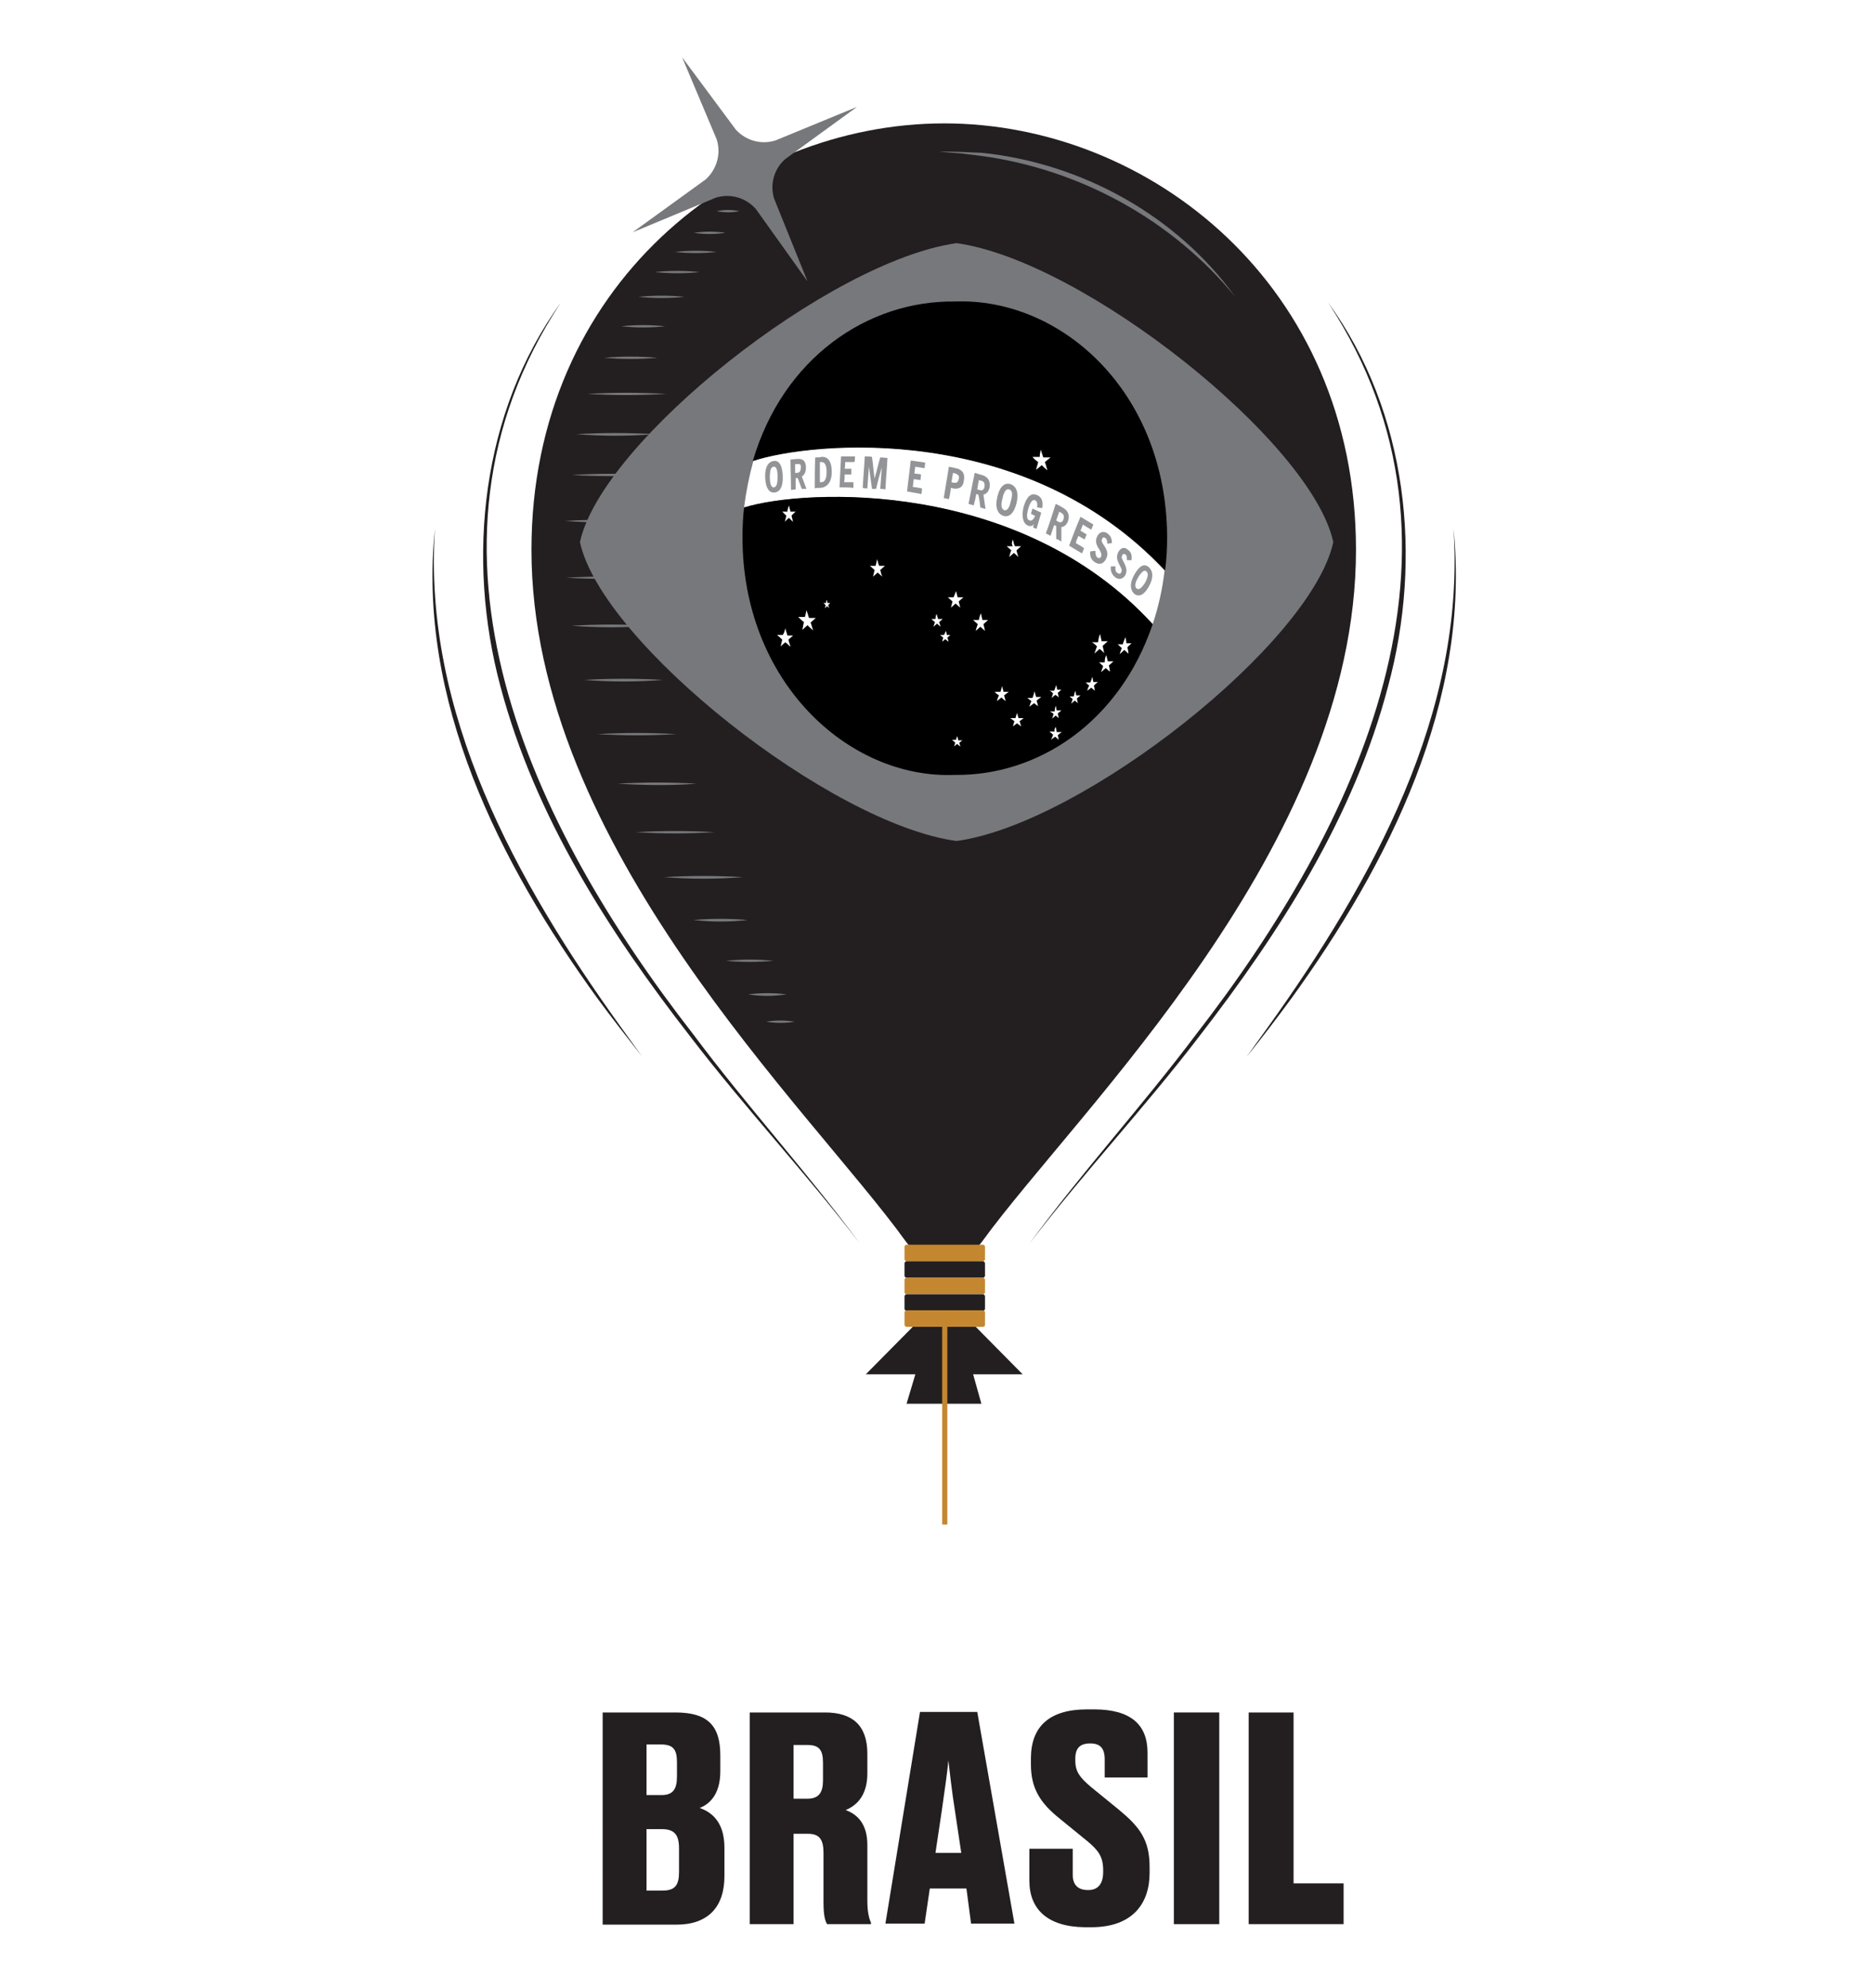<?xml version="1.0" encoding="utf-8"?>
<!-- Generator: Adobe Illustrator 26.4.1, SVG Export Plug-In . SVG Version: 6.00 Build 0)  -->
<svg version="1.1" id="Capa_1" xmlns="http://www.w3.org/2000/svg" xmlns:xlink="http://www.w3.org/1999/xlink" x="0px" y="0px"
	 viewBox="0 0 363 385" style="enable-background:new 0 0 363 385;" xml:space="preserve">
<style type="text/css">
	.st0{fill:#FFFFFF;}
	.st1{fill:#626366;}
	.st2{fill:#B1B3B5;}
	.st3{fill:#D0D2D3;}
	.st4{fill:#231F20;}
	.st5{fill:#C48730;}
	.st6{fill:none;stroke:#C48730;stroke-miterlimit:10;}
	.st7{fill:#77787B;}
	.st8{fill:#E4BD89;}
	.st9{fill:none;stroke:#231F20;stroke-miterlimit:10;}
	.st10{filter:url(#Adobe_OpacityMaskFilter);}
	.st11{fill:#373334;}
	.st12{fill:#4B4849;}
	.st13{fill:#5F5C5D;}
	.st14{fill:#737071;}
	.st15{fill:#878585;}
	.st16{fill:#9B999A;}
	.st17{fill:#AFAEAE;}
	.st18{fill:#C3C2C2;}
	.st19{fill:#D7D6D6;}
	.st20{fill:#EBEBEB;}
	.st21{mask:url(#SVGID_1_);}
	.st22{fill:#5A3D01;}
	.st23{fill:#B3B3B3;}
	.st24{fill:#929497;}
	.st25{fill:#F0DCBE;}
	.st26{fill:none;stroke:#E4BD89;stroke-width:0.3;stroke-linecap:round;stroke-linejoin:round;stroke-miterlimit:10;}
</style>
<g>
	<g>
		<g>
			<circle class="st0" cx="183.7" cy="183.7" r="111.7"/>
			<path class="st4" d="M103,106.5c0,57.5,54.2,108.5,72.5,133.9c3.7,5.1,11.2,5.1,14.9,0c18.4-25.3,72.4-76.3,72.4-133.9
				c0-51.3-40.1-82.6-79.8-82.6S103,55.2,103,106.5z"/>
			<g>
				<path class="st7" d="M239.4,57.5c-12.2-14.9-30.1-24.7-49.2-27.3c0,0-4.1-0.5-4.1-0.5s-4.1-0.3-4.1-0.3c2.4-0.1,5.9,0.1,8.3,0.2
					C209.6,31.6,228,41.7,239.4,57.5L239.4,57.5z"/>
			</g>
			<g>
				<path class="st4" d="M108.7,58.6c-31.6,47.9-5.7,101.5,25.7,141.8c10.3,13.8,22,26.6,32.2,40.4c-10.5-13.7-22.3-26.3-32.8-40
					C118,180.5,103.7,158.2,97,133C90.3,108.1,93.3,79.9,108.7,58.6L108.7,58.6z"/>
			</g>
			<g>
				<path class="st4" d="M84.3,102.4c-2.4,35.7,15.8,68.4,36,96.5c0,0,4.1,5.7,4.1,5.7c-2.9-3.7-5.8-7.4-8.6-11.2
					C96.8,167.2,80.8,135.6,84.3,102.4L84.3,102.4z"/>
			</g>
			<g>
				<path class="st4" d="M257.4,58.6c15.4,21.2,18.4,49.4,11.6,74.4c-6.6,25.2-20.9,47.5-36.7,67.9c-10.5,13.7-22.3,26.3-32.8,40
					c10.2-13.9,21.9-26.7,32.2-40.4C263,160.2,288.9,106.5,257.4,58.6L257.4,58.6z"/>
			</g>
			<g>
				<path class="st4" d="M281.7,102.4c3.4,33.3-12.5,64.9-31.5,91.1c-2.8,3.8-5.6,7.5-8.6,11.2l4.1-5.7
					C265.9,170.8,284.1,138,281.7,102.4L281.7,102.4z"/>
			</g>
			<path class="st5" d="M190.5,244.3h-14.8c-0.2,0-0.4-0.2-0.4-0.4v-2.4c0-0.2,0.2-0.4,0.4-0.4h14.8c0.2,0,0.4,0.2,0.4,0.4v2.4
				C190.9,244.1,190.7,244.3,190.5,244.3z"/>
			<path class="st4" d="M190.5,247.5h-14.8c-0.2,0-0.4-0.2-0.4-0.4v-2.4c0-0.2,0.2-0.4,0.4-0.4h14.8c0.2,0,0.4,0.2,0.4,0.4v2.4
				C190.9,247.3,190.7,247.5,190.5,247.5z"/>
			<path class="st5" d="M190.5,250.7h-14.8c-0.2,0-0.4-0.2-0.4-0.4v-2.4c0-0.2,0.2-0.4,0.4-0.4h14.8c0.2,0,0.4,0.2,0.4,0.4v2.4
				C190.9,250.5,190.7,250.7,190.5,250.7z"/>
			<path class="st4" d="M190.5,253.9h-14.8c-0.2,0-0.4-0.2-0.4-0.4v-2.4c0-0.2,0.2-0.4,0.4-0.4h14.8c0.2,0,0.4,0.2,0.4,0.4v2.4
				C190.9,253.7,190.7,253.9,190.5,253.9z"/>
			<path class="st5" d="M190.5,257h-14.8c-0.2,0-0.4-0.2-0.4-0.4v-2.4c0-0.2,0.2-0.4,0.4-0.4h14.8c0.2,0,0.4,0.2,0.4,0.4v2.4
				C190.9,256.9,190.7,257,190.5,257z"/>
			<polygon class="st4" points="198.2,266.2 189.1,257 185.9,257 180.1,257 176.9,257 167.8,266.2 177.4,266.2 175.7,271.9 
				190.2,271.9 188.6,266.2 			"/>
			<line class="st6" x1="183.1" y1="255.4" x2="183.1" y2="295.3"/>
			<path class="st7" d="M166.1,20.7l-13.9,10.1c-2.2,1.9-3,4.9-2.2,7.6l6.5,16.1l-10-14c-1.9-2.2-5-3.1-7.8-2.2l-16.1,6.7l14.1-10.2
				c2.2-1.9,3.1-5,2.2-7.8l-6.7-15.9l10.4,14c1.9,2.1,4.9,3,7.7,2.1L166.1,20.7z"/>
			<g>
				<path class="st7" d="M138.9,40.9c1.5-0.3,2.9-0.3,4.4,0C141.9,41.2,140.4,41.2,138.9,40.9L138.9,40.9z"/>
			</g>
			<g>
				<path class="st7" d="M134.5,45.1c2-0.3,4.1-0.3,6.1,0C138.5,45.4,136.5,45.4,134.5,45.1L134.5,45.1z"/>
			</g>
			<g>
				<path class="st7" d="M130.8,48.8c2.7-0.3,5.4-0.3,8.1,0C136.2,49.1,133.5,49.1,130.8,48.8L130.8,48.8z"/>
			</g>
			<g>
				<path class="st7" d="M126.9,52.7c2.9-0.3,5.8-0.3,8.7,0C132.8,53,129.9,53,126.9,52.7L126.9,52.7z"/>
			</g>
			<g>
				<path class="st7" d="M123.7,57.5c3-0.3,6-0.3,9,0C129.7,57.8,126.7,57.8,123.7,57.5L123.7,57.5z"/>
			</g>
			<g>
				<path class="st7" d="M120.4,63.2c2.8-0.3,5.7-0.3,8.5,0C126.1,63.5,123.2,63.5,120.4,63.2L120.4,63.2z"/>
			</g>
			<g>
				<path class="st7" d="M117.1,69.3c3.4-0.3,6.8-0.3,10.3,0C124,69.6,120.5,69.6,117.1,69.3L117.1,69.3z"/>
			</g>
			<g>
				<path class="st7" d="M113.8,76.3c5.1-0.3,10.2-0.3,15.3,0C124,76.6,118.9,76.6,113.8,76.3L113.8,76.3z"/>
			</g>
			<g>
				<path class="st7" d="M111.7,84.1c5.1-0.3,10.2-0.3,15.3,0C121.8,84.5,116.7,84.5,111.7,84.1L111.7,84.1z"/>
			</g>
			<g>
				<path class="st7" d="M110.8,92c5.1-0.3,10.2-0.3,15.3,0C121,92.3,115.9,92.3,110.8,92L110.8,92z"/>
			</g>
			<g>
				<path class="st7" d="M109.5,100.9c5.1-0.3,10.2-0.3,15.3,0C119.7,101.3,114.6,101.3,109.5,100.9L109.5,100.9z"/>
			</g>
			<g>
				<path class="st7" d="M109.7,111.9c5.1-0.3,10.2-0.3,15.3,0C119.9,112.2,114.8,112.2,109.7,111.9L109.7,111.9z"/>
			</g>
			<g>
				<path class="st7" d="M110.8,121.2c5.1-0.3,10.2-0.3,15.3,0C121,121.6,115.9,121.6,110.8,121.2L110.8,121.2z"/>
			</g>
			<g>
				<path class="st7" d="M113.2,131.7c5.1-0.3,10.2-0.3,15.3,0C123.4,132.1,118.3,132.1,113.2,131.7L113.2,131.7z"/>
			</g>
			<g>
				<path class="st7" d="M115.8,142.2c5.1-0.3,10.2-0.3,15.3,0C126,142.5,120.9,142.5,115.8,142.2L115.8,142.2z"/>
			</g>
			<g>
				<path class="st7" d="M119.7,151.8c5.1-0.3,10.2-0.3,15.3,0C129.9,152.2,124.8,152.1,119.7,151.8L119.7,151.8z"/>
			</g>
			<g>
				<path class="st7" d="M123.2,161.2c5.1-0.3,10.2-0.3,15.3,0C133.4,161.5,128.3,161.5,123.2,161.2L123.2,161.2z"/>
			</g>
			<g>
				<path class="st7" d="M128.7,169.9c5.1-0.3,10.2-0.3,15.3,0C138.9,170.3,133.8,170.3,128.7,169.9L128.7,169.9z"/>
			</g>
			<g>
				<path class="st7" d="M134.4,178.2c3.5-0.3,7-0.3,10.5,0C141.4,178.6,137.9,178.6,134.4,178.2L134.4,178.2z"/>
			</g>
			<g>
				<path class="st7" d="M140.7,186.1c3.1-0.3,6.1-0.3,9.2,0C146.8,186.4,143.7,186.4,140.7,186.1L140.7,186.1z"/>
			</g>
			<g>
				<path class="st7" d="M145,192.6c2.5-0.3,5-0.3,7.4,0C149.9,193,147.5,193,145,192.6L145,192.6z"/>
			</g>
			<g>
				<path class="st7" d="M148.5,197.9c1.8-0.3,3.6-0.3,5.5,0C152.2,198.2,150.4,198.2,148.5,197.9L148.5,197.9z"/>
			</g>
		</g>
		<g>
			<path class="st7" d="M185.4,47.1c-24.6,3.4-68.8,38.4-73,57.9c4.2,19.5,48.5,54.6,73,57.9c24.6-3.4,68.8-38.4,73-57.9
				C254.2,85.6,210,50.5,185.4,47.1z"/>
			<g>
				<path d="M225.8,110.5c0.3-2.2,0.4-4.4,0.4-6.6c-0.2-28.2-20.7-46.3-41.2-45.5c-16.7-0.2-33.2,10.8-39.1,30.9
					C157.2,85.6,198.5,81.5,225.8,110.5z"/>
				<path class="st0" d="M146,89.3c-0.8,2.9-1.4,5.9-1.8,9c12-3.7,53.5-5.4,79.2,22.6c1.1-3.3,1.9-6.8,2.3-10.4
					C198.5,81.5,157.2,85.6,146,89.3z"/>
				<path d="M144.2,98.3c-0.2,1.8-0.3,3.7-0.3,5.6c-0.1,28,20.4,47,41.1,46.2c16.3,0.2,32-10.3,38.4-29.2
					C197.7,92.8,156.2,94.6,144.2,98.3z"/>
				<g>
					<path class="st24" d="M150.1,95.4c-1,0.1-1.7-0.8-1.8-2.8c-0.1-2,0.5-3.1,1.6-3.3c1-0.2,1.7,0.7,1.8,2.8
						C151.8,94.2,151.2,95.3,150.1,95.4z M149.9,90.4c-0.5,0.1-0.7,0.7-0.7,2.1c0,1.4,0.4,2,0.8,1.9c0.5-0.1,0.7-0.7,0.7-2.1
						C150.7,90.9,150.4,90.3,149.9,90.4z"/>
					<path class="st24" d="M155.4,94.7c-0.3-0.7-0.5-1.4-0.8-2.1c-0.1,0-0.3,0-0.4,0c0,0.7,0,1.5,0,2.2c-0.3,0-0.6,0.1-0.9,0.1
						c0-2-0.1-4-0.1-5.9c0.4,0,0.9-0.1,1.3-0.1c1-0.1,1.7,0.3,1.7,1.7c0,0.8-0.3,1.4-0.8,1.7c0,0,0.9,2.4,0.9,2.4
						C156.1,94.7,155.7,94.7,155.4,94.7z M154.5,89.9c-0.1,0-0.2,0-0.4,0c0,0.6,0,1.2,0,1.7c0.1,0,0.2,0,0.3,0c0.5,0,0.8-0.3,0.8-1
						C155.3,90,155,89.8,154.5,89.9z"/>
					<path class="st24" d="M159,94.5c-0.4,0-0.8,0-1.1,0.1c0-2,0-4,0.1-6c0.4,0,0.8,0,1.2-0.1c1.2-0.1,2,0.8,2,2.9
						C161.2,93.4,160.3,94.4,159,94.5z M159.2,89.5c-0.1,0-0.2,0-0.3,0c0,1.3,0,2.6,0,3.9c0.1,0,0.2,0,0.3,0c0.6,0,1-0.6,1-2
						C160.2,90,159.8,89.5,159.2,89.5z"/>
					<path class="st24" d="M162.7,94.4c0.1-2,0.2-4,0.3-6c0.9,0,1.8,0,2.7,0c0,0.4,0,0.7-0.1,1.1c-0.6,0-1.2,0-1.8,0
						c0,0.4,0,0.8-0.1,1.3c0.4,0,0.9,0,1.3,0c0,0.4,0,0.7,0,1.1c-0.4,0-0.9,0-1.3,0c0,0.5,0,1-0.1,1.5c0.6,0,1.2,0,1.8,0
						c0,0.4,0,0.7,0,1.1C164.6,94.4,163.7,94.4,162.7,94.4z"/>
					<path class="st24" d="M170.6,94.7c0.1-1.4,0.2-2.8,0.3-4.2c0,0,0,0,0,0c-0.4,1.4-0.8,2.8-1.1,4.2c-0.3,0-0.6,0-0.8,0
						c-0.2-1.4-0.4-2.9-0.6-4.3c0,0,0,0,0,0c-0.1,1.4-0.2,2.8-0.3,4.2c-0.3,0-0.6,0-0.9-0.1c0.1-2,0.3-4.1,0.4-6.1
						c0.5,0,0.9,0,1.4,0.1c0.2,1.4,0.3,2.8,0.5,4.2c0,0,0,0,0,0c0.4-1.4,0.7-2.8,1.1-4.1c0.5,0,0.9,0.1,1.4,0.1
						c-0.1,2-0.3,4-0.4,6.1C171.2,94.7,170.9,94.7,170.6,94.7z"/>
					<path class="st24" d="M175.8,95.2c0.2-2,0.5-4,0.7-6c0.9,0.1,1.9,0.3,2.8,0.4c0,0.4-0.1,0.7-0.1,1.1c-0.6-0.1-1.2-0.2-1.8-0.3
						c-0.1,0.4-0.1,0.8-0.2,1.3c0.4,0.1,0.9,0.1,1.3,0.2c0,0.4-0.1,0.7-0.1,1.1c-0.4-0.1-0.9-0.1-1.3-0.2c-0.1,0.5-0.1,1-0.2,1.5
						c0.6,0.1,1.2,0.2,1.8,0.3c0,0.4-0.1,0.7-0.1,1.1C177.7,95.5,176.8,95.4,175.8,95.2z"/>
					<path class="st24" d="M184.7,94.6c-0.1,0-0.2-0.1-0.4-0.1c-0.1,0.7-0.2,1.5-0.4,2.2c-0.3-0.1-0.7-0.2-1-0.2
						c0.3-2,0.7-4.1,1-6.1c0.5,0.1,0.9,0.2,1.4,0.3c1,0.2,1.8,0.9,1.5,2.3C186.7,94.5,185.7,94.8,184.7,94.6z M185.1,91.7
						c-0.1,0-0.3-0.1-0.4-0.1c-0.1,0.6-0.2,1.2-0.3,1.8c0.1,0,0.2,0.1,0.4,0.1c0.6,0.1,0.9-0.1,1-0.7
						C186,92.2,185.7,91.9,185.1,91.7z"/>
					<path class="st24" d="M190,98.3c-0.1-0.8-0.2-1.7-0.4-2.5c-0.1,0-0.3-0.1-0.4-0.1c-0.1,0.7-0.3,1.5-0.5,2.2
						c-0.3-0.1-0.7-0.2-1-0.3c0.4-2,0.8-4,1.2-6c0.5,0.1,0.9,0.3,1.4,0.4c1,0.3,1.7,1,1.5,2.4c-0.2,0.8-0.6,1.3-1.2,1.4
						c0,0,0.4,2.8,0.4,2.8C190.7,98.5,190.3,98.4,190,98.3z M190.1,93.1c-0.1,0-0.3-0.1-0.4-0.1c-0.1,0.6-0.2,1.2-0.3,1.8
						c0.1,0,0.2,0.1,0.4,0.1c0.5,0.2,0.9,0,1-0.6C190.9,93.6,190.7,93.2,190.1,93.1z"/>
					<path class="st24" d="M194.4,99.9c-1.1-0.4-1.6-1.7-1.1-3.7c0.5-2.1,1.5-2.8,2.6-2.4c1.1,0.4,1.6,1.7,1.1,3.7
						C196.5,99.5,195.5,100.3,194.4,99.9z M195.6,94.8c-0.5-0.2-1,0.3-1.3,1.7c-0.4,1.4-0.2,2.1,0.3,2.3c0.5,0.2,1-0.3,1.3-1.7
						C196.3,95.7,196.2,95,195.6,94.8z"/>
					<path class="st24" d="M200.2,102.1c0.1-0.2,0.1-0.4,0.2-0.6c0,0,0,0,0,0c-0.3,0.4-0.7,0.5-1.2,0.3c-0.9-0.4-1.3-1.7-0.8-3.7
						c0.6-2,1.5-2.7,2.6-2.2c0.9,0.4,1.2,1.2,1,2.5c-0.3,0-0.7-0.1-1-0.1c0.1-0.8,0-1.2-0.4-1.4c-0.4-0.2-0.9,0.2-1.3,1.6
						c-0.4,1.4-0.3,2.1,0.2,2.3c0.5,0.2,0.9-0.3,1.1-0.9c0,0,0,0,0,0c-0.3-0.1-0.5-0.2-0.8-0.4c0.1-0.3,0.2-0.6,0.3-1
						c0.6,0.3,1.1,0.5,1.7,0.8c-0.3,1-0.6,2.1-0.9,3.1C200.7,102.4,200.4,102.3,200.2,102.1z"/>
					<path class="st24" d="M204.7,104.4c0-0.8,0-1.7,0-2.5c-0.1-0.1-0.3-0.1-0.4-0.2c-0.2,0.7-0.5,1.4-0.7,2.1
						c-0.3-0.2-0.6-0.3-0.9-0.5c0.7-1.9,1.3-3.8,1.9-5.7c0.4,0.2,0.9,0.4,1.3,0.7c1,0.5,1.5,1.4,1.1,2.6c-0.3,0.8-0.7,1.1-1.3,1.2
						c0,0,0,2.8,0,2.8C205.4,104.7,205.1,104.5,204.7,104.4z M205.6,99.3c-0.1-0.1-0.2-0.1-0.3-0.2c-0.2,0.6-0.4,1.1-0.6,1.7
						c0.1,0.1,0.2,0.1,0.3,0.2c0.5,0.3,0.9,0.2,1.1-0.4C206.3,99.9,206.1,99.5,205.6,99.3z"/>
					<path class="st24" d="M207.2,105.7c0.7-1.9,1.4-3.7,2.2-5.6c0.8,0.5,1.7,1,2.5,1.5c-0.1,0.3-0.3,0.7-0.4,1
						c-0.5-0.3-1.1-0.6-1.6-1c-0.2,0.4-0.3,0.8-0.5,1.2c0.4,0.2,0.8,0.5,1.2,0.7c-0.1,0.3-0.3,0.7-0.4,1c-0.4-0.2-0.8-0.5-1.2-0.7
						c-0.2,0.5-0.4,0.9-0.5,1.4c0.5,0.3,1.1,0.6,1.6,1c-0.1,0.3-0.3,0.7-0.4,1C208.9,106.7,208,106.2,207.2,105.7z"/>
					<path class="st24" d="M212.2,108.9c-0.8-0.5-1-1.2-0.9-2.1c0.3,0,0.6-0.1,1-0.1c0,0.6,0.1,1.1,0.4,1.3c0.3,0.2,0.6,0.1,0.7-0.2
						c0.1-0.3,0.1-0.6-0.3-1.3c-0.6-0.9-0.9-1.6-0.5-2.5c0.4-1,1.3-1.2,2-0.7c0.7,0.5,0.9,1.1,0.9,1.9c-0.3,0-0.6,0.1-0.9,0.1
						c0-0.6-0.1-0.9-0.4-1.1c-0.3-0.2-0.5-0.1-0.6,0.2c-0.2,0.3-0.1,0.6,0.4,1.3c0.6,0.9,0.8,1.6,0.4,2.5
						C213.9,109.2,213.1,109.5,212.2,108.9z"/>
					<path class="st24" d="M216.1,111.8c-0.7-0.6-0.9-1.3-0.8-2.1c0.3,0,0.6,0,0.9,0c-0.1,0.6,0,1.1,0.4,1.3
						c0.3,0.2,0.6,0.2,0.7-0.2c0.2-0.3,0.1-0.6-0.3-1.3c-0.5-1-0.7-1.6-0.3-2.5c0.5-1,1.3-1.1,1.9-0.5c0.7,0.5,0.8,1.1,0.7,2
						c-0.3,0-0.6,0-0.9,0c0-0.6,0-0.9-0.3-1.1c-0.3-0.2-0.5-0.1-0.6,0.2c-0.2,0.3-0.1,0.6,0.3,1.3c0.5,1,0.7,1.6,0.3,2.5
						C217.7,112.1,216.9,112.4,216.1,111.8z"/>
					<path class="st24" d="M219.8,115c-0.8-0.8-0.9-2.1,0.1-3.8c1-1.7,1.9-2.1,2.8-1.3c0.8,0.8,0.9,2.1-0.1,3.8
						C221.7,115.3,220.7,115.7,219.8,115z M222.2,110.7c-0.4-0.4-0.9,0-1.6,1.1c-0.7,1.2-0.7,1.9-0.3,2.2c0.4,0.3,0.9,0,1.6-1.1
						C222.5,111.8,222.6,111.1,222.2,110.7z"/>
				</g>
			</g>
			<g>
				<path class="st0" d="M201.7,87.1c0.2,0.5,0.3,1,0.5,1.5c0.5,0,0.9,0,1.4,0c-0.4,0.3-0.7,0.6-1.1,0.9c0.2,0.5,0.3,1,0.5,1.6
					c-0.4-0.3-0.7-0.6-1.1-1c-0.4,0.3-0.7,0.6-1.1,0.9c0.1-0.5,0.3-1,0.4-1.5c-0.4-0.3-0.8-0.6-1.1-1c0.5,0,0.9,0,1.4,0
					C201.5,88.2,201.6,87.6,201.7,87.1z"/>
				<path class="st0" d="M196.3,104.5c0.1,0.4,0.2,0.9,0.4,1.3c0.4,0,0.8,0,1.2,0c-0.3,0.3-0.6,0.5-0.9,0.8c0.1,0.4,0.2,0.9,0.4,1.3
					c-0.3-0.3-0.6-0.5-0.9-0.8c-0.3,0.3-0.6,0.5-0.9,0.8c0.1-0.4,0.2-0.9,0.4-1.3c-0.3-0.3-0.6-0.5-0.9-0.8c0.4,0,0.8,0,1.2,0
					C196,105.4,196.1,105,196.3,104.5z"/>
				<path class="st0" d="M152.9,97.9c0.1,0.4,0.2,0.8,0.3,1.2c0.3,0,0.7,0,1,0c-0.3,0.3-0.6,0.5-0.8,0.8c0.1,0.4,0.2,0.8,0.3,1.2
					c-0.3-0.3-0.5-0.5-0.8-0.8c-0.3,0.3-0.6,0.5-0.8,0.8c0.1-0.4,0.2-0.8,0.3-1.2c-0.3-0.3-0.5-0.5-0.8-0.8c0.3,0,0.7,0,1,0
					C152.6,98.7,152.8,98.3,152.9,97.9z"/>
				<path class="st0" d="M152.2,121.7c0.1,0.5,0.3,0.9,0.4,1.4c0.4,0,0.8,0,1.1,0c-0.3,0.3-0.6,0.5-0.9,0.8c0.1,0.5,0.3,0.9,0.4,1.4
					c-0.3-0.3-0.6-0.6-1-0.9c-0.3,0.3-0.6,0.5-0.9,0.8c0.1-0.4,0.2-0.9,0.3-1.3c-0.3-0.3-0.6-0.6-1-0.9c0.4,0,0.8,0,1.1,0
					C152,122.6,152.1,122.1,152.2,121.7z"/>
				<path class="st0" d="M156.3,118.2c0.2,0.5,0.3,1,0.5,1.5c0.4,0,0.9,0,1.3,0c-0.3,0.3-0.7,0.6-1,0.9c0.2,0.5,0.3,1,0.5,1.5
					c-0.4-0.3-0.7-0.6-1.1-1c-0.3,0.3-0.7,0.6-1,0.9c0.1-0.5,0.2-1,0.3-1.5c-0.4-0.3-0.7-0.6-1.1-1c0.4,0,0.9,0,1.3,0
					C156.1,119.2,156.2,118.7,156.3,118.2z"/>
				<path class="st0" d="M160.2,116.2c0.1,0.2,0.1,0.4,0.2,0.6c0.2,0,0.4,0,0.5,0c-0.1,0.1-0.3,0.3-0.4,0.4c0.1,0.2,0.1,0.4,0.2,0.6
					c-0.1-0.1-0.3-0.3-0.4-0.4c-0.1,0.1-0.3,0.3-0.4,0.4c0-0.2,0.1-0.4,0.1-0.6c-0.1-0.1-0.3-0.3-0.4-0.4c0.2,0,0.4,0,0.5,0
					C160.1,116.6,160.1,116.4,160.2,116.2z"/>
				<path class="st0" d="M170,108.3c0.1,0.4,0.2,0.9,0.4,1.3c0.4,0,0.8,0,1.1,0c-0.3,0.3-0.6,0.5-0.9,0.8c0.1,0.4,0.2,0.9,0.4,1.3
					c-0.3-0.3-0.6-0.5-0.9-0.8c-0.3,0.3-0.6,0.5-0.9,0.8c0.1-0.4,0.2-0.9,0.3-1.3c-0.3-0.3-0.6-0.5-0.9-0.8c0.4,0,0.8,0,1.1,0
					C169.8,109.2,169.9,108.7,170,108.3z"/>
				<path class="st0" d="M185.3,114.5c0.1,0.4,0.2,0.8,0.3,1.2c0.4,0,0.7,0,1.1,0c-0.3,0.3-0.6,0.5-0.9,0.8c0.1,0.4,0.2,0.8,0.3,1.2
					c-0.3-0.3-0.6-0.5-0.9-0.8c-0.3,0.3-0.6,0.5-0.9,0.8c0.1-0.4,0.2-0.8,0.3-1.2c-0.3-0.3-0.6-0.5-0.9-0.8c0.4,0,0.7,0,1.1,0
					C185,115.3,185.1,114.9,185.3,114.5z"/>
				<path class="st0" d="M181.5,118.9c0.1,0.3,0.2,0.6,0.3,1c0.3,0,0.6,0,0.9,0c-0.2,0.2-0.5,0.4-0.7,0.6c0.1,0.3,0.2,0.6,0.3,0.9
					c-0.2-0.2-0.5-0.4-0.7-0.6c-0.2,0.2-0.5,0.4-0.7,0.6c0.1-0.3,0.2-0.6,0.3-0.9c-0.2-0.2-0.5-0.4-0.7-0.6c0.3,0,0.6,0,0.8,0
					C181.3,119.5,181.4,119.2,181.5,118.9z"/>
				<path class="st0" d="M183.3,122.2c0.1,0.3,0.2,0.5,0.2,0.8c0.2,0,0.5,0,0.7,0c-0.2,0.2-0.4,0.3-0.6,0.5c0.1,0.3,0.2,0.5,0.2,0.8
					c-0.2-0.2-0.4-0.3-0.6-0.5c-0.2,0.2-0.4,0.3-0.6,0.5c0.1-0.3,0.1-0.5,0.2-0.8c-0.2-0.2-0.4-0.3-0.6-0.5c0.2,0,0.5,0,0.7,0
					C183.1,122.8,183.2,122.5,183.3,122.2z"/>
				<path class="st0" d="M190.1,118.8c0.1,0.4,0.2,0.9,0.3,1.3c0.4,0,0.8,0,1.1,0c-0.3,0.3-0.6,0.5-0.9,0.8c0.1,0.4,0.2,0.8,0.3,1.3
					c-0.3-0.3-0.6-0.5-0.9-0.8c-0.3,0.3-0.6,0.5-0.9,0.8c0.1-0.4,0.2-0.8,0.4-1.3c-0.3-0.3-0.6-0.5-0.9-0.8c0.4,0,0.8,0,1.1,0
					C189.8,119.7,189.9,119.2,190.1,118.8z"/>
				<path class="st0" d="M194.2,132.9c0.1,0.4,0.2,0.7,0.3,1.1c0.4,0,0.7,0,1,0c-0.3,0.2-0.6,0.5-0.9,0.7c0.1,0.4,0.2,0.7,0.3,1.1
					c-0.3-0.2-0.5-0.4-0.8-0.7c-0.3,0.2-0.6,0.5-0.9,0.7c0.1-0.4,0.2-0.7,0.4-1.1c-0.3-0.2-0.6-0.4-0.8-0.7c0.4,0,0.7,0,1.1,0
					C194,133.7,194.1,133.3,194.2,132.9z"/>
				<path class="st0" d="M197.1,138.1c0.1,0.3,0.2,0.7,0.3,1c0.3,0,0.7,0,1,0c-0.3,0.2-0.5,0.4-0.8,0.6c0.1,0.3,0.2,0.6,0.3,1
					c-0.3-0.2-0.5-0.4-0.8-0.6c-0.3,0.2-0.5,0.4-0.8,0.6c0.1-0.3,0.2-0.7,0.3-1c-0.3-0.2-0.5-0.4-0.8-0.6c0.3,0,0.7,0,1,0
					C196.9,138.8,197,138.4,197.1,138.1z"/>
				<path class="st0" d="M200.5,133.9c0.1,0.4,0.2,0.7,0.3,1.1c0.3,0,0.7,0,1,0c-0.3,0.2-0.6,0.5-0.9,0.7c0.1,0.4,0.2,0.7,0.3,1.1
					c-0.3-0.2-0.5-0.4-0.8-0.6c-0.3,0.2-0.6,0.5-0.9,0.7c0.1-0.4,0.2-0.7,0.4-1.1c-0.3-0.2-0.5-0.4-0.8-0.6c0.3,0,0.7,0,1,0
					C200.3,134.7,200.4,134.3,200.5,133.9z"/>
				<path class="st0" d="M204.7,132.7c0.1,0.3,0.1,0.6,0.2,0.9c0.3,0,0.6,0,0.8,0c-0.2,0.2-0.5,0.4-0.7,0.6c0.1,0.3,0.1,0.6,0.2,0.9
					c-0.2-0.2-0.4-0.4-0.7-0.5c-0.2,0.2-0.5,0.4-0.7,0.6c0.1-0.3,0.2-0.6,0.3-0.9c-0.2-0.2-0.4-0.4-0.7-0.5c0.3,0,0.6,0,0.9,0
					C204.5,133.3,204.6,133,204.7,132.7z"/>
				<path class="st0" d="M204.6,136.7c0.1,0.3,0.1,0.6,0.2,0.9c0.3,0,0.6,0,0.9,0c-0.2,0.2-0.5,0.4-0.7,0.6c0.1,0.3,0.1,0.6,0.2,0.9
					c-0.2-0.2-0.4-0.3-0.6-0.5c-0.2,0.2-0.5,0.4-0.7,0.6c0.1-0.3,0.2-0.6,0.3-0.9c-0.2-0.2-0.4-0.3-0.7-0.5c0.3,0,0.6,0,0.9,0
					C204.4,137.4,204.5,137,204.6,136.7z"/>
				<path class="st0" d="M204.6,140.8c0.1,0.3,0.1,0.6,0.2,1c0.3,0,0.6,0,1,0c-0.3,0.2-0.6,0.4-0.8,0.6c0.1,0.3,0.1,0.6,0.2,0.9
					c-0.2-0.2-0.5-0.4-0.7-0.6c-0.3,0.2-0.6,0.4-0.8,0.6c0.1-0.3,0.3-0.6,0.4-1c-0.2-0.2-0.5-0.4-0.7-0.6c0.3,0,0.7,0,1,0
					C204.3,141.4,204.4,141.1,204.6,140.8z"/>
				<path class="st0" d="M208.4,133.8c0.1,0.3,0.1,0.6,0.2,0.9c0.3,0,0.5,0,0.8,0c-0.2,0.2-0.5,0.4-0.7,0.6c0.1,0.3,0.1,0.6,0.2,0.9
					c-0.2-0.2-0.4-0.3-0.6-0.5c-0.2,0.2-0.5,0.4-0.7,0.6c0.1-0.3,0.2-0.6,0.3-0.9c-0.2-0.2-0.4-0.3-0.6-0.5c0.3,0,0.5,0,0.8,0
					C208.2,134.4,208.3,134.1,208.4,133.8z"/>
				<path class="st0" d="M211.7,131.1c0.1,0.3,0.1,0.7,0.2,1c0.3,0,0.6,0,0.9,0c-0.3,0.2-0.5,0.4-0.8,0.7c0.1,0.3,0.1,0.7,0.2,1
					c-0.2-0.2-0.5-0.4-0.7-0.6c-0.3,0.2-0.5,0.4-0.8,0.6c0.1-0.3,0.2-0.7,0.4-1c-0.2-0.2-0.5-0.4-0.7-0.6c0.3,0,0.6,0,0.9,0
					C211.5,131.8,211.6,131.4,211.7,131.1z"/>
				<path class="st0" d="M214.4,126.9c0.1,0.4,0.2,0.8,0.3,1.2c0.4,0,0.7,0,1.1,0c-0.3,0.3-0.6,0.5-0.9,0.8c0.1,0.4,0.2,0.8,0.2,1.2
					c-0.3-0.2-0.5-0.5-0.8-0.7c-0.3,0.3-0.6,0.5-0.9,0.8c0.1-0.4,0.3-0.8,0.4-1.2c-0.3-0.2-0.5-0.5-0.8-0.7c0.4,0,0.7,0,1.1,0
					C214.1,127.7,214.2,127.3,214.4,126.9z"/>
				<path class="st0" d="M213.2,122.8c0.1,0.5,0.2,0.9,0.3,1.4c0.4,0,0.8,0,1.2,0c-0.3,0.3-0.7,0.6-1,0.9c0.1,0.5,0.2,0.9,0.3,1.4
					c-0.3-0.3-0.6-0.6-0.9-0.8c-0.3,0.3-0.7,0.6-1,0.9c0.2-0.5,0.3-0.9,0.5-1.4c-0.3-0.3-0.6-0.6-1-0.8c0.4,0,0.8,0,1.2,0
					C212.9,123.7,213,123.3,213.2,122.8z"/>
				<path class="st0" d="M218.1,123.4c0.1,0.4,0.2,0.8,0.2,1.2c0.3,0,0.7,0,1,0c-0.3,0.3-0.6,0.5-0.8,0.8c0.1,0.4,0.2,0.8,0.2,1.2
					c-0.3-0.2-0.5-0.5-0.8-0.7c-0.3,0.3-0.6,0.5-0.9,0.8c0.1-0.4,0.3-0.8,0.4-1.2c-0.3-0.2-0.5-0.5-0.8-0.7c0.3,0,0.7,0,1,0
					C217.8,124.1,218,123.8,218.1,123.4z"/>
				<path class="st0" d="M185.5,142.6c0.1,0.3,0.2,0.5,0.2,0.8c0.3,0,0.5,0,0.8,0c-0.2,0.2-0.4,0.3-0.6,0.5c0.1,0.3,0.2,0.5,0.2,0.7
					c-0.2-0.2-0.4-0.3-0.6-0.5c-0.2,0.2-0.4,0.3-0.6,0.5c0.1-0.2,0.2-0.5,0.2-0.8c-0.2-0.2-0.4-0.3-0.6-0.5c0.3,0,0.5,0,0.8,0
					C185.3,143.1,185.4,142.9,185.5,142.6z"/>
			</g>
		</g>
	</g>
	<g>
		<path class="st4" d="M116.8,331.7h14.1c6.2,0,8.7,2.5,8.7,8.3v3.1c0,4.6-2.2,6.4-4,7.1c2,0.7,4.8,2.4,4.8,7.7v5.5
			c0,5.9-3.1,9.4-9.3,9.4h-14.3V331.7z M125.3,337.9v9.8h2.9c2.2,0,3-1.1,3-3.6v-2.8c0-2.5-0.8-3.4-3.1-3.4H125.3z M125.3,354.3
			v11.9h3.1c2.4,0,3.2-1,3.2-3.6V358c0-2.6-0.9-3.7-3.3-3.7H125.3z"/>
		<path class="st4" d="M153.8,372.7h-8.5v-41h14.6c5.3,0,8.2,2.5,8.2,8v3.8c0,4.2-2,6.2-4.2,7.1c2.4,0.9,4.2,2.8,4.2,6.8v10.8
			c0,2,0.3,3.4,0.7,4.2v0.3h-8.5c-0.4-0.6-0.7-1.8-0.7-4.1v-9.7c0-2.6-0.8-3.7-3-3.7h-2.8V372.7z M153.8,348.4h2.7
			c2.2,0,3-1.2,3-3.5v-3.5c0-2.5-0.8-3.4-3-3.4h-2.7V348.4z"/>
		<path class="st4" d="M187.3,365.8h-7.1l-1,6.8h-7.6l6.7-41h11.1l7.2,41h-8.4L187.3,365.8z M181.3,358.9h5l-1.2-8
			c-0.7-4.4-1-7.5-1.3-9.9c-0.2,2.4-0.7,5.6-1.3,9.9L181.3,358.9z"/>
		<path class="st4" d="M199.5,364.3v-6.2h8.4v5c0,2,1,3,3,3c1.9,0,2.9-1.2,2.9-3.5v-0.4c0-2.5-0.9-3.8-3.1-5.6l-5.4-4.4
			c-3.6-2.9-5.5-5.7-5.5-10.4v-1.2c0-6.2,3.6-9.5,10.9-9.5h1.3c7.2,0,10.4,3,10.4,8.4v4.8h-8.3v-3.5c0-2.2-0.9-3.1-2.8-3.1
			c-2,0-2.9,0.9-2.9,3v0.3c0,2.2,0.9,3.3,3,5.1l5.4,4.4c4,3.3,6,5.8,6,11.1v1.2c0,5.8-3.2,10.5-11.3,10.5h-1.3
			C203,373.2,199.5,369.8,199.5,364.3z"/>
		<path class="st4" d="M236.3,372.7h-8.8v-41h8.8V372.7z"/>
		<path class="st4" d="M250.7,331.7v33.1h9.7v7.9H242v-41H250.7z"/>
	</g>
</g>
</svg>
